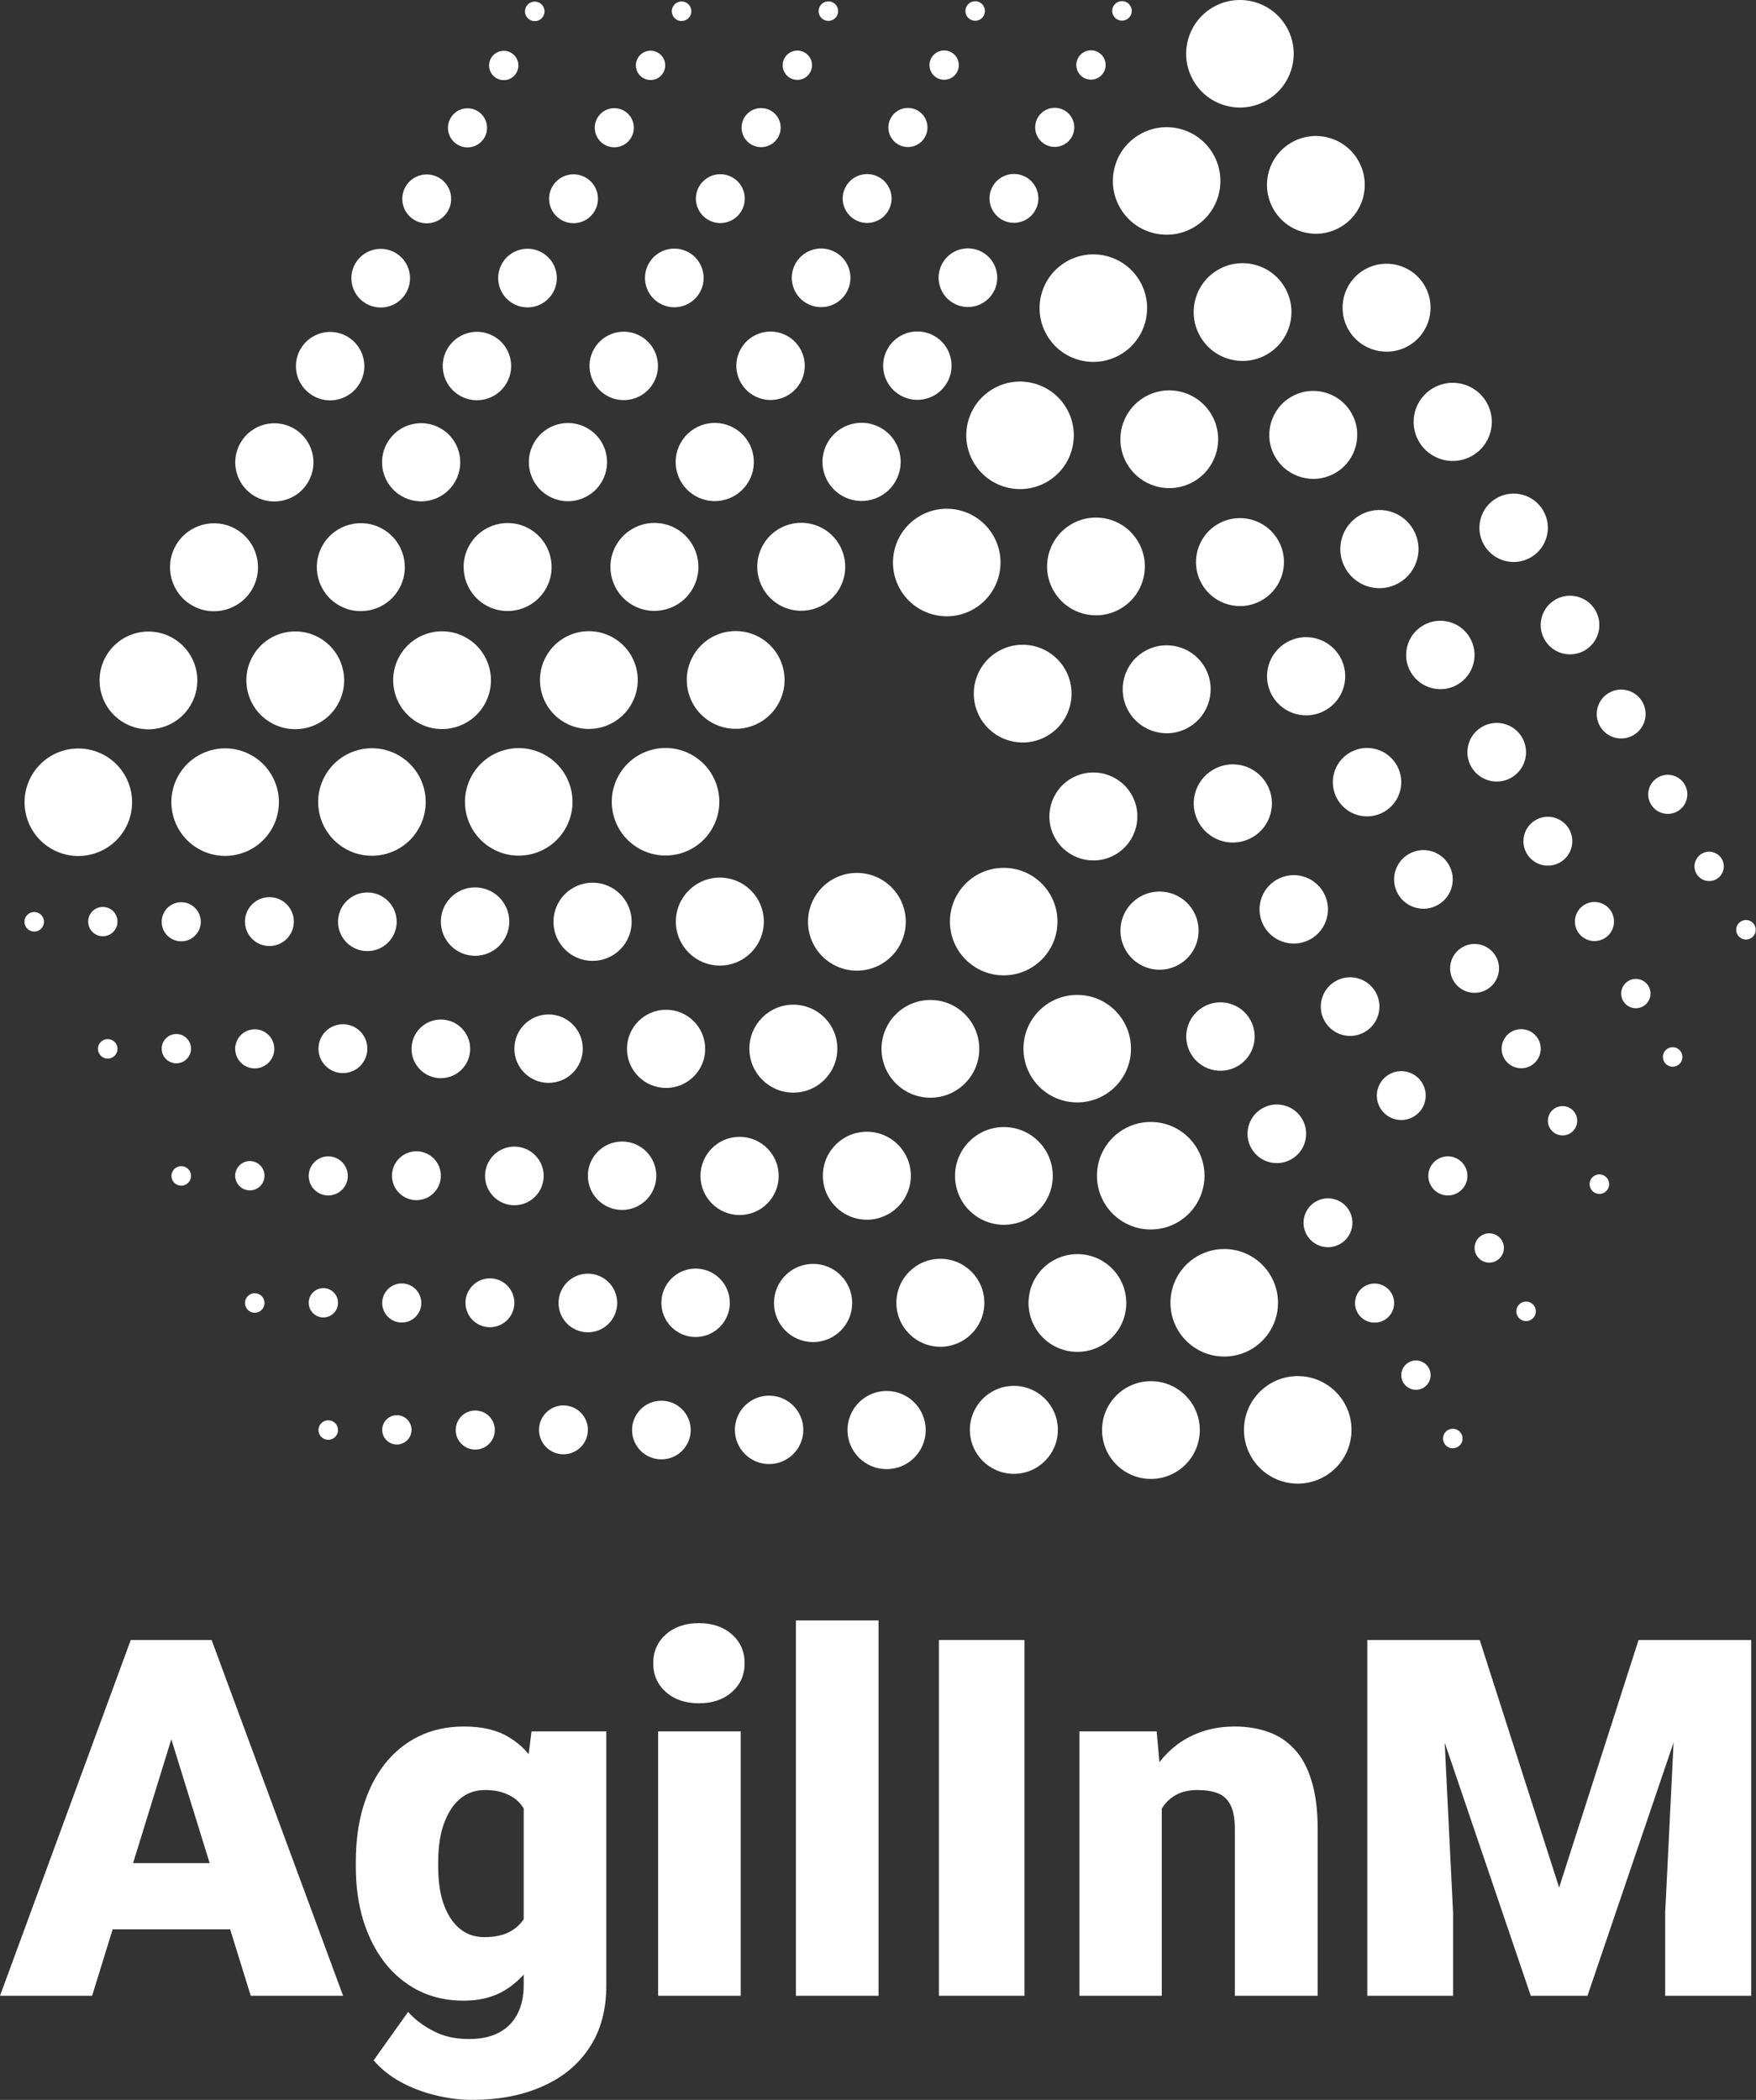 <svg width="4491" height="5371" viewBox="0 0 4491 5371" fill="none" xmlns="http://www.w3.org/2000/svg">
<rect x="0" y="0" width="4491" height="5371" fill="#333333" stroke="none"/>
<path d="M2316.5 2357.69C2316.5 2426.73 2260.54 2482.69 2191.5 2482.69C2122.46 2482.69 2066.5 2426.73 2066.5 2357.69C2066.5 2288.66 2122.46 2232.69 2191.5 2232.69C2260.54 2232.69 2316.5 2288.66 2316.5 2357.69Z" fill="white"/>
<path d="M1953.5 2357.19C1953.5 2419.33 1903.13 2469.69 1841 2469.69C1778.87 2469.69 1728.5 2419.33 1728.5 2357.19C1728.5 2295.06 1778.87 2244.69 1841 2244.69C1903.13 2244.69 1953.5 2295.06 1953.5 2357.19Z" fill="white"/>
<path d="M1615.5 2357.69C1615.5 2412.92 1570.73 2457.69 1515.5 2457.69C1460.27 2457.69 1415.5 2412.92 1415.5 2357.69C1415.5 2302.47 1460.27 2257.69 1515.5 2257.69C1570.73 2257.69 1615.5 2302.47 1615.5 2357.69Z" fill="white"/>
<path d="M1302.5 2357.19C1302.5 2405.52 1263.32 2444.69 1215 2444.69C1166.68 2444.69 1127.5 2405.52 1127.5 2357.19C1127.5 2308.87 1166.68 2269.69 1215 2269.69C1263.32 2269.69 1302.5 2308.87 1302.5 2357.19Z" fill="white"/>
<path d="M1014.5 2357.69C1014.5 2399.12 980.921 2432.69 939.5 2432.69C898.079 2432.69 864.5 2399.12 864.5 2357.69C864.5 2316.27 898.079 2282.69 939.5 2282.69C980.921 2282.69 1014.5 2316.27 1014.5 2357.69Z" fill="white"/>
<path d="M751.5 2357.19C751.5 2391.71 723.518 2419.69 689 2419.69C654.482 2419.69 626.5 2391.71 626.5 2357.19C626.5 2322.68 654.482 2294.69 689 2294.69C723.518 2294.69 751.5 2322.68 751.5 2357.19Z" fill="white"/>
<path d="M513.5 2357.69C513.5 2385.31 491.114 2407.69 463.5 2407.69C435.886 2407.69 413.5 2385.31 413.5 2357.69C413.5 2330.08 435.886 2307.69 463.5 2307.69C491.114 2307.69 513.5 2330.08 513.5 2357.69Z" fill="white"/>
<path d="M300.5 2357.19C300.5 2377.9 283.711 2394.69 263 2394.69C242.289 2394.69 225.5 2377.9 225.5 2357.19C225.5 2336.48 242.289 2319.69 263 2319.69C283.711 2319.69 300.5 2336.48 300.5 2357.19Z" fill="white"/>
<path d="M112.5 2357.69C112.5 2371.5 101.307 2382.69 87.5 2382.69C73.693 2382.69 62.5 2371.5 62.5 2357.69C62.5 2343.89 73.693 2332.69 87.5 2332.69C101.307 2332.69 112.5 2343.89 112.5 2357.69Z" fill="white"/>
<path d="M2704.5 2357.19C2704.5 2433.13 2642.94 2494.69 2567 2494.69C2491.06 2494.69 2429.5 2433.13 2429.5 2357.19C2429.5 2281.25 2491.06 2219.69 2567 2219.69C2642.94 2219.69 2704.5 2281.25 2704.5 2357.19Z" fill="white"/>
<path d="M2504.5 2682.69C2504.5 2751.73 2448.54 2807.69 2379.5 2807.69C2310.46 2807.69 2254.5 2751.73 2254.5 2682.69C2254.5 2613.66 2310.46 2557.69 2379.5 2557.69C2448.54 2557.69 2504.5 2613.66 2504.5 2682.69Z" fill="white"/>
<path d="M2141.5 2682.19C2141.5 2744.33 2091.13 2794.69 2029 2794.69C1966.87 2794.69 1916.5 2744.33 1916.5 2682.19C1916.5 2620.06 1966.87 2569.69 2029 2569.69C2091.13 2569.69 2141.5 2620.06 2141.5 2682.19Z" fill="white"/>
<path d="M1803.5 2682.69C1803.5 2737.92 1758.73 2782.69 1703.5 2782.69C1648.27 2782.69 1603.5 2737.92 1603.5 2682.69C1603.5 2627.47 1648.27 2582.69 1703.5 2582.69C1758.73 2582.69 1803.5 2627.47 1803.5 2682.69Z" fill="white"/>
<path d="M1490.5 2682.19C1490.5 2730.52 1451.32 2769.69 1403 2769.69C1354.68 2769.69 1315.5 2730.52 1315.5 2682.19C1315.5 2633.87 1354.68 2594.69 1403 2594.69C1451.32 2594.69 1490.5 2633.87 1490.5 2682.19Z" fill="white"/>
<path d="M1202.5 2682.69C1202.5 2724.12 1168.92 2757.69 1127.5 2757.69C1086.08 2757.69 1052.5 2724.12 1052.5 2682.69C1052.5 2641.27 1086.08 2607.69 1127.5 2607.69C1168.92 2607.69 1202.5 2641.27 1202.5 2682.69Z" fill="white"/>
<path d="M939.5 2682.19C939.5 2716.71 911.518 2744.69 877 2744.69C842.482 2744.69 814.5 2716.71 814.5 2682.19C814.5 2647.68 842.482 2619.69 877 2619.69C911.518 2619.69 939.5 2647.68 939.5 2682.19Z" fill="white"/>
<path d="M701.5 2682.69C701.5 2710.31 679.114 2732.69 651.5 2732.69C623.886 2732.69 601.5 2710.31 601.5 2682.69C601.5 2655.08 623.886 2632.69 651.5 2632.69C679.114 2632.69 701.5 2655.08 701.5 2682.69Z" fill="white"/>
<path d="M488.5 2682.19C488.5 2702.9 471.711 2719.69 451 2719.69C430.289 2719.69 413.5 2702.9 413.5 2682.19C413.5 2661.48 430.289 2644.69 451 2644.69C471.711 2644.69 488.5 2661.48 488.5 2682.19Z" fill="white"/>
<path d="M300.5 2682.69C300.5 2696.5 289.307 2707.69 275.5 2707.69C261.693 2707.69 250.5 2696.5 250.5 2682.69C250.5 2668.89 261.693 2657.69 275.5 2657.69C289.307 2657.69 300.5 2668.89 300.5 2682.69Z" fill="white"/>
<path d="M2892.5 2682.19C2892.5 2758.13 2830.94 2819.69 2755 2819.69C2679.06 2819.69 2617.5 2758.13 2617.5 2682.19C2617.5 2606.25 2679.06 2544.69 2755 2544.69C2830.94 2544.69 2892.5 2606.25 2892.5 2682.19Z" fill="white"/>
<path d="M2692.5 3007.69C2692.5 3076.73 2636.54 3132.69 2567.5 3132.69C2498.46 3132.69 2442.5 3076.73 2442.5 3007.69C2442.5 2938.66 2498.46 2882.69 2567.5 2882.69C2636.54 2882.69 2692.5 2938.66 2692.5 3007.69Z" fill="white"/>
<path d="M2329.5 3007.19C2329.5 3069.33 2279.13 3119.69 2217 3119.69C2154.87 3119.69 2104.5 3069.33 2104.5 3007.19C2104.5 2945.06 2154.87 2894.69 2217 2894.69C2279.13 2894.69 2329.5 2945.06 2329.5 3007.19Z" fill="white"/>
<path d="M1991.5 3007.69C1991.5 3062.92 1946.73 3107.69 1891.5 3107.69C1836.27 3107.69 1791.5 3062.92 1791.5 3007.69C1791.5 2952.47 1836.27 2907.69 1891.5 2907.69C1946.73 2907.69 1991.5 2952.47 1991.5 3007.69Z" fill="white"/>
<path d="M1678.5 3007.19C1678.5 3055.52 1639.32 3094.69 1591 3094.69C1542.68 3094.69 1503.5 3055.52 1503.5 3007.19C1503.5 2958.87 1542.68 2919.69 1591 2919.69C1639.32 2919.69 1678.5 2958.87 1678.5 3007.19Z" fill="white"/>
<path d="M1390.5 3007.69C1390.5 3049.12 1356.92 3082.69 1315.5 3082.69C1274.08 3082.69 1240.5 3049.12 1240.5 3007.69C1240.5 2966.27 1274.08 2932.69 1315.5 2932.69C1356.92 2932.69 1390.5 2966.27 1390.5 3007.69Z" fill="white"/>
<path d="M1127.5 3007.19C1127.5 3041.71 1099.52 3069.69 1065 3069.69C1030.48 3069.69 1002.5 3041.71 1002.5 3007.19C1002.5 2972.68 1030.48 2944.69 1065 2944.69C1099.52 2944.69 1127.5 2972.68 1127.5 3007.19Z" fill="white"/>
<path d="M889.5 3007.69C889.5 3035.31 867.114 3057.69 839.5 3057.69C811.886 3057.69 789.5 3035.31 789.5 3007.69C789.5 2980.08 811.886 2957.69 839.5 2957.69C867.114 2957.69 889.5 2980.08 889.5 3007.69Z" fill="white"/>
<path d="M676.5 3007.19C676.5 3027.9 659.711 3044.69 639 3044.69C618.289 3044.69 601.5 3027.9 601.5 3007.19C601.5 2986.48 618.289 2969.69 639 2969.69C659.711 2969.69 676.5 2986.48 676.5 3007.19Z" fill="white"/>
<path d="M488.5 3007.69C488.5 3021.5 477.307 3032.69 463.5 3032.69C449.693 3032.69 438.5 3021.5 438.5 3007.69C438.5 2993.89 449.693 2982.69 463.5 2982.69C477.307 2982.69 488.5 2993.89 488.5 3007.69Z" fill="white"/>
<path d="M3080.5 3007.19C3080.5 3083.13 3018.94 3144.69 2943 3144.69C2867.06 3144.69 2805.5 3083.13 2805.5 3007.19C2805.5 2931.25 2867.06 2869.69 2943 2869.69C3018.94 2869.69 3080.5 2931.25 3080.5 3007.19Z" fill="white"/>
<path d="M2880.5 3332.69C2880.5 3401.73 2824.54 3457.69 2755.5 3457.69C2686.46 3457.69 2630.5 3401.73 2630.5 3332.69C2630.5 3263.66 2686.46 3207.69 2755.5 3207.69C2824.54 3207.69 2880.5 3263.66 2880.5 3332.69Z" fill="white"/>
<path d="M2517.5 3332.19C2517.5 3394.33 2467.13 3444.69 2405 3444.69C2342.87 3444.69 2292.5 3394.33 2292.5 3332.19C2292.5 3270.06 2342.87 3219.69 2405 3219.69C2467.13 3219.69 2517.5 3270.06 2517.5 3332.19Z" fill="white"/>
<path d="M2179.5 3332.69C2179.5 3387.92 2134.73 3432.69 2079.5 3432.69C2024.27 3432.69 1979.5 3387.92 1979.5 3332.69C1979.5 3277.47 2024.27 3232.69 2079.5 3232.69C2134.73 3232.69 2179.5 3277.47 2179.5 3332.69Z" fill="white"/>
<path d="M1866.5 3332.19C1866.5 3380.52 1827.32 3419.69 1779 3419.69C1730.68 3419.69 1691.5 3380.52 1691.5 3332.19C1691.5 3283.87 1730.68 3244.69 1779 3244.69C1827.32 3244.69 1866.5 3283.87 1866.5 3332.19Z" fill="white"/>
<path d="M1578.5 3332.69C1578.5 3374.12 1544.92 3407.69 1503.5 3407.69C1462.08 3407.69 1428.5 3374.12 1428.5 3332.69C1428.5 3291.27 1462.08 3257.69 1503.5 3257.69C1544.92 3257.69 1578.5 3291.27 1578.5 3332.69Z" fill="white"/>
<path d="M1315.5 3332.19C1315.5 3366.71 1287.52 3394.69 1253 3394.69C1218.48 3394.69 1190.5 3366.71 1190.5 3332.19C1190.5 3297.68 1218.48 3269.69 1253 3269.69C1287.52 3269.69 1315.5 3297.68 1315.5 3332.19Z" fill="white"/>
<path d="M1077.5 3332.69C1077.5 3360.31 1055.11 3382.69 1027.5 3382.69C999.886 3382.69 977.5 3360.31 977.5 3332.69C977.5 3305.08 999.886 3282.69 1027.5 3282.69C1055.11 3282.69 1077.5 3305.08 1077.5 3332.69Z" fill="white"/>
<path d="M864.5 3332.19C864.5 3352.9 847.711 3369.69 827 3369.69C806.289 3369.69 789.5 3352.9 789.5 3332.19C789.5 3311.48 806.289 3294.69 827 3294.69C847.711 3294.69 864.5 3311.48 864.5 3332.19Z" fill="white"/>
<path d="M676.5 3332.69C676.5 3346.5 665.307 3357.69 651.5 3357.69C637.693 3357.69 626.5 3346.5 626.5 3332.69C626.5 3318.89 637.693 3307.69 651.5 3307.69C665.307 3307.69 676.5 3318.89 676.5 3332.69Z" fill="white"/>
<path d="M3268.5 3332.19C3268.5 3408.13 3206.94 3469.69 3131 3469.69C3055.06 3469.69 2993.5 3408.13 2993.5 3332.19C2993.5 3256.25 3055.06 3194.69 3131 3194.69C3206.94 3194.69 3268.5 3256.25 3268.5 3332.19Z" fill="white"/>
<path d="M3068.5 3657.69C3068.5 3726.73 3012.54 3782.69 2943.5 3782.69C2874.46 3782.69 2818.5 3726.73 2818.5 3657.69C2818.5 3588.66 2874.46 3532.69 2943.5 3532.69C3012.54 3532.69 3068.5 3588.66 3068.5 3657.69Z" fill="white"/>
<path d="M2705.5 3657.19C2705.5 3719.33 2655.13 3769.69 2593 3769.69C2530.87 3769.69 2480.5 3719.33 2480.5 3657.19C2480.5 3595.06 2530.87 3544.69 2593 3544.69C2655.13 3544.69 2705.5 3595.06 2705.5 3657.19Z" fill="white"/>
<path d="M2367.5 3657.69C2367.5 3712.92 2322.73 3757.69 2267.5 3757.69C2212.27 3757.69 2167.5 3712.92 2167.5 3657.69C2167.5 3602.47 2212.27 3557.69 2267.5 3557.69C2322.73 3557.69 2367.5 3602.47 2367.5 3657.69Z" fill="white"/>
<path d="M2054.5 3657.19C2054.5 3705.52 2015.32 3744.69 1967 3744.69C1918.68 3744.69 1879.5 3705.52 1879.5 3657.19C1879.5 3608.87 1918.68 3569.69 1967 3569.69C2015.32 3569.69 2054.5 3608.87 2054.5 3657.19Z" fill="white"/>
<path d="M1766.5 3657.69C1766.5 3699.12 1732.92 3732.69 1691.5 3732.69C1650.08 3732.69 1616.5 3699.12 1616.5 3657.69C1616.5 3616.27 1650.08 3582.69 1691.5 3582.69C1732.92 3582.69 1766.5 3616.27 1766.5 3657.69Z" fill="white"/>
<path d="M1503.5 3657.19C1503.5 3691.71 1475.52 3719.69 1441 3719.69C1406.48 3719.69 1378.5 3691.71 1378.5 3657.19C1378.5 3622.68 1406.48 3594.69 1441 3594.69C1475.52 3594.69 1503.5 3622.68 1503.5 3657.19Z" fill="white"/>
<path d="M1265.5 3657.69C1265.5 3685.31 1243.11 3707.69 1215.5 3707.69C1187.89 3707.69 1165.5 3685.31 1165.5 3657.69C1165.5 3630.08 1187.89 3607.69 1215.5 3607.69C1243.11 3607.69 1265.5 3630.08 1265.5 3657.69Z" fill="white"/>
<path d="M1052.5 3657.19C1052.5 3677.9 1035.71 3694.69 1015 3694.69C994.289 3694.69 977.5 3677.9 977.5 3657.19C977.5 3636.48 994.289 3619.69 1015 3619.69C1035.71 3619.69 1052.5 3636.48 1052.5 3657.19Z" fill="white"/>
<path d="M864.5 3657.69C864.5 3671.5 853.307 3682.69 839.5 3682.69C825.693 3682.69 814.5 3671.5 814.5 3657.69C814.5 3643.89 825.693 3632.69 839.5 3632.69C853.307 3632.69 864.5 3643.89 864.5 3657.69Z" fill="white"/>
<path d="M3456.5 3657.19C3456.5 3733.13 3394.94 3794.69 3319 3794.69C3243.06 3794.69 3181.5 3733.13 3181.5 3657.19C3181.5 3581.25 3243.06 3519.69 3319 3519.69C3394.94 3519.69 3456.5 3581.25 3456.5 3657.19Z" fill="white"/>
<path d="M1818.98 1847.36C1759.19 1812.85 1738.71 1736.4 1773.23 1676.61C1807.74 1616.82 1884.19 1596.34 1943.98 1630.86C2003.77 1665.38 2024.25 1741.82 1989.73 1801.61C1955.21 1861.4 1878.77 1881.88 1818.98 1847.36Z" fill="white"/>
<path d="M1992.91 1547.1C1939.1 1516.04 1920.67 1447.23 1951.73 1393.43C1982.8 1339.62 2051.6 1321.18 2105.41 1352.25C2159.22 1383.31 2177.66 1452.12 2146.59 1505.93C2115.52 1559.73 2046.72 1578.17 1992.91 1547.1Z" fill="white"/>
<path d="M2153.48 1267.99C2105.65 1240.38 2089.26 1179.22 2116.88 1131.39C2144.49 1083.56 2205.65 1067.17 2253.48 1094.79C2301.31 1122.4 2317.7 1183.56 2290.08 1231.39C2262.47 1279.22 2201.31 1295.61 2153.48 1267.99Z" fill="white"/>
<path d="M2302.41 1011.03C2260.56 986.871 2246.22 933.357 2270.38 891.507C2294.55 849.656 2348.06 835.317 2389.91 859.479C2431.76 883.642 2446.1 937.156 2421.94 979.007C2397.78 1020.86 2344.26 1035.2 2302.41 1011.03Z" fill="white"/>
<path d="M2437.98 775.225C2402.11 754.514 2389.82 708.645 2410.53 672.773C2431.24 636.901 2477.11 624.61 2512.98 645.321C2548.85 666.032 2561.14 711.901 2540.43 747.773C2519.72 783.645 2473.85 795.936 2437.98 775.225Z" fill="white"/>
<path d="M2561.91 561.567C2532.02 544.308 2521.78 506.083 2539.04 476.19C2556.29 446.297 2594.52 436.054 2624.41 453.313C2654.3 470.572 2664.55 508.797 2647.29 538.69C2630.03 568.583 2591.8 578.826 2561.91 561.567Z" fill="white"/>
<path d="M2672.48 369.059C2648.56 355.251 2640.37 324.672 2654.18 300.757C2667.98 276.843 2698.56 268.649 2722.48 282.456C2746.39 296.263 2754.59 326.843 2740.78 350.757C2726.97 374.672 2696.39 382.866 2672.48 369.059Z" fill="white"/>
<path d="M2771.41 198.702C2753.48 188.347 2747.33 165.412 2757.69 147.476C2768.04 129.54 2790.98 123.395 2808.91 133.75C2826.85 144.105 2832.99 167.04 2822.64 184.976C2812.28 202.912 2789.35 209.057 2771.41 198.702Z" fill="white"/>
<path d="M2856.98 49.496C2845.02 42.592 2840.92 27.302 2847.83 15.345C2854.73 3.388 2870.02 -0.709 2881.98 6.194C2893.94 13.098 2898.03 28.388 2891.13 40.345C2884.23 52.302 2868.94 56.399 2856.98 49.496Z" fill="white"/>
<path d="M1633.41 2169.78C1567.65 2131.81 1545.11 2047.71 1583.08 1981.95C1621.05 1916.18 1705.15 1893.65 1770.91 1931.62C1836.68 1969.59 1859.21 2053.68 1821.24 2119.45C1783.27 2185.21 1699.18 2207.75 1633.41 2169.78Z" fill="white"/>
<path d="M1443.52 1847.68C1383.73 1813.16 1363.25 1736.71 1397.77 1676.92C1432.29 1617.14 1508.73 1596.65 1568.52 1631.17C1628.31 1665.69 1648.79 1742.14 1614.27 1801.92C1579.76 1861.71 1503.31 1882.19 1443.52 1847.68Z" fill="white"/>
<path d="M1617.45 1547.42C1563.65 1516.35 1545.21 1447.55 1576.28 1393.74C1607.34 1339.93 1676.15 1321.49 1729.95 1352.56C1783.76 1383.63 1802.2 1452.43 1771.13 1506.24C1740.07 1560.05 1671.26 1578.48 1617.45 1547.42Z" fill="white"/>
<path d="M1778.02 1268.31C1730.19 1240.69 1713.8 1179.53 1741.42 1131.7C1769.03 1083.87 1830.19 1067.49 1878.02 1095.1C1925.85 1122.72 1942.24 1183.87 1914.62 1231.7C1887.01 1279.53 1825.85 1295.92 1778.02 1268.31Z" fill="white"/>
<path d="M1926.95 1011.35C1885.1 987.184 1870.76 933.67 1894.93 891.819C1919.09 849.969 1972.6 835.63 2014.45 859.792C2056.3 883.955 2070.64 937.469 2046.48 979.319C2022.32 1021.17 1968.8 1035.51 1926.95 1011.35Z" fill="white"/>
<path d="M2062.52 775.538C2026.65 754.827 2014.36 708.958 2035.07 673.086C2055.78 637.214 2101.65 624.923 2137.52 645.634C2173.39 666.344 2185.68 712.214 2164.97 748.086C2144.26 783.958 2098.39 796.248 2062.52 775.538Z" fill="white"/>
<path d="M2186.45 561.879C2156.56 544.62 2146.32 506.396 2163.58 476.503C2180.84 446.609 2219.06 436.367 2248.95 453.626C2278.85 470.885 2289.09 509.109 2271.83 539.003C2254.57 568.896 2216.35 579.138 2186.45 561.879Z" fill="white"/>
<path d="M2297.02 369.371C2273.11 355.564 2264.91 324.985 2278.72 301.07C2292.53 277.155 2323.11 268.962 2347.02 282.769C2370.94 296.576 2379.13 327.155 2365.32 351.07C2351.51 374.985 2320.94 383.178 2297.02 369.371Z" fill="white"/>
<path d="M2395.95 199.015C2378.02 188.659 2371.87 165.725 2382.23 147.789C2392.58 129.853 2415.52 123.707 2433.45 134.063C2451.39 144.418 2457.53 167.353 2447.18 185.289C2436.82 203.225 2413.89 209.37 2395.95 199.015Z" fill="white"/>
<path d="M2481.52 49.808C2469.56 42.905 2465.47 27.615 2472.37 15.658C2479.27 3.7 2494.56 -0.397 2506.52 6.507C2518.48 13.411 2522.57 28.7 2515.67 40.658C2508.77 52.615 2493.48 56.712 2481.52 49.808Z" fill="white"/>
<path d="M1257.95 2170.09C1192.19 2132.12 1169.66 2048.03 1207.62 1982.26C1245.59 1916.49 1329.69 1893.96 1395.45 1931.93C1461.22 1969.9 1483.75 2053.99 1445.78 2119.76C1407.81 2185.53 1323.72 2208.06 1257.95 2170.09Z" fill="white"/>
<path d="M1068.06 1847.99C1008.28 1813.47 987.791 1737.02 1022.31 1677.24C1056.83 1617.45 1133.28 1596.97 1193.06 1631.48C1252.85 1666 1273.33 1742.45 1238.82 1802.24C1204.3 1862.02 1127.85 1882.51 1068.06 1847.99Z" fill="white"/>
<path d="M1242 1547.73C1188.19 1516.66 1169.75 1447.86 1200.82 1394.05C1231.88 1340.24 1300.69 1321.81 1354.5 1352.87C1408.3 1383.94 1426.74 1452.74 1395.67 1506.55C1364.61 1560.36 1295.8 1578.8 1242 1547.73Z" fill="white"/>
<path d="M1402.56 1268.62C1354.73 1241.01 1338.35 1179.85 1365.96 1132.02C1393.57 1084.19 1454.73 1067.8 1502.56 1095.41C1550.39 1123.03 1566.78 1184.19 1539.16 1232.02C1511.55 1279.85 1450.39 1296.23 1402.56 1268.62Z" fill="white"/>
<path d="M1551.5 1011.66C1509.64 987.497 1495.31 933.983 1519.47 892.133C1543.63 850.282 1597.14 835.943 1639 860.105C1680.85 884.268 1695.18 937.782 1671.02 979.633C1646.86 1021.48 1593.35 1035.82 1551.5 1011.66Z" fill="white"/>
<path d="M1687.06 775.851C1651.19 755.14 1638.9 709.271 1659.61 673.399C1680.32 637.527 1726.19 625.236 1762.06 645.947C1797.93 666.658 1810.22 712.527 1789.51 748.399C1768.8 784.271 1722.93 796.562 1687.06 775.851Z" fill="white"/>
<path d="M1811 562.193C1781.1 544.934 1770.86 506.709 1788.12 476.816C1805.38 446.923 1843.6 436.68 1873.5 453.939C1903.39 471.198 1913.63 509.423 1896.37 539.316C1879.11 569.209 1840.89 579.451 1811 562.193Z" fill="white"/>
<path d="M1921.56 369.685C1897.65 355.877 1889.45 325.298 1903.26 301.383C1917.07 277.469 1947.65 269.275 1971.56 283.082C1995.48 296.889 2003.67 327.469 1989.86 351.383C1976.06 375.298 1945.48 383.492 1921.56 369.685Z" fill="white"/>
<path d="M2020.5 199.328C2002.56 188.973 1996.41 166.038 2006.77 148.102C2017.12 130.166 2040.06 124.021 2058 134.376C2075.93 144.731 2082.08 167.666 2071.72 185.602C2061.37 203.538 2038.43 209.683 2020.5 199.328Z" fill="white"/>
<path d="M2106.06 50.121C2094.1 43.218 2090.01 27.928 2096.91 15.971C2103.82 4.014 2119.1 -0.083 2131.06 6.82C2143.02 13.724 2147.12 29.014 2140.21 40.971C2133.31 52.928 2118.02 57.025 2106.06 50.121Z" fill="white"/>
<path d="M882.495 2170.4C816.73 2132.43 794.197 2048.34 832.167 1982.57C870.136 1916.81 954.23 1894.28 1020 1932.24C1085.76 1970.21 1108.29 2054.31 1070.32 2120.07C1032.35 2185.84 948.26 2208.37 882.495 2170.4Z" fill="white"/>
<path d="M692.604 1848.3C632.817 1813.78 612.333 1737.34 646.851 1677.55C681.368 1617.76 757.817 1597.28 817.604 1631.8C877.39 1666.31 897.875 1742.76 863.357 1802.55C828.839 1862.34 752.39 1882.82 692.604 1848.3Z" fill="white"/>
<path d="M866.537 1548.04C812.729 1516.98 794.293 1448.17 825.359 1394.36C856.425 1340.56 925.229 1322.12 979.037 1353.19C1032.84 1384.25 1051.28 1453.06 1020.21 1506.86C989.149 1560.67 920.345 1579.11 866.537 1548.04Z" fill="white"/>
<path d="M1027.1 1268.93C979.275 1241.32 962.887 1180.16 990.501 1132.33C1018.12 1084.5 1079.27 1068.11 1127.1 1095.73C1174.93 1123.34 1191.32 1184.5 1163.71 1232.33C1136.09 1280.16 1074.93 1296.55 1027.1 1268.93Z" fill="white"/>
<path d="M1176.04 1011.97C1134.19 987.81 1119.85 934.295 1144.01 892.445C1168.17 850.594 1221.69 836.255 1263.54 860.418C1305.39 884.58 1319.73 938.094 1295.56 979.945C1271.4 1021.8 1217.89 1036.13 1176.04 1011.97Z" fill="white"/>
<path d="M1311.6 776.163C1275.73 755.452 1263.44 709.583 1284.15 673.711C1304.86 637.839 1350.73 625.549 1386.6 646.259C1422.48 666.97 1434.77 712.839 1414.06 748.711C1393.35 784.583 1347.48 796.874 1311.6 776.163Z" fill="white"/>
<path d="M1435.54 562.505C1405.64 545.246 1395.4 507.022 1412.66 477.128C1429.92 447.235 1468.14 436.993 1498.04 454.252C1527.93 471.511 1538.17 509.735 1520.91 539.628C1503.65 569.522 1465.43 579.764 1435.54 562.505Z" fill="white"/>
<path d="M1546.1 369.997C1522.19 356.19 1514 325.61 1527.8 301.696C1541.61 277.781 1572.19 269.587 1596.1 283.394C1620.02 297.201 1628.21 327.781 1614.41 351.696C1600.6 375.61 1570.02 383.804 1546.1 369.997Z" fill="white"/>
<path d="M1645.04 199.64C1627.1 189.285 1620.96 166.35 1631.31 148.414C1641.67 130.478 1664.6 124.333 1682.54 134.688C1700.47 145.044 1706.62 167.978 1696.26 185.914C1685.91 203.85 1662.97 209.996 1645.04 199.64Z" fill="white"/>
<path d="M1730.6 50.434C1718.65 43.53 1714.55 28.241 1721.45 16.283C1728.36 4.326 1743.65 0.229 1755.6 7.133C1767.56 14.036 1771.66 29.326 1764.75 41.283C1757.85 53.24 1742.56 57.337 1730.6 50.434Z" fill="white"/>
<path d="M507.037 2170.71C441.272 2132.74 418.739 2048.65 456.708 1982.89C494.678 1917.12 578.772 1894.59 644.537 1932.56C710.302 1970.53 732.835 2054.62 694.865 2120.39C656.896 2186.15 572.802 2208.68 507.037 2170.71Z" fill="white"/>
<path d="M317.146 1848.62C257.359 1814.1 236.875 1737.65 271.392 1677.86C305.91 1618.08 382.359 1597.59 442.146 1632.11C501.932 1666.63 522.417 1743.08 487.899 1802.86C453.381 1862.65 376.932 1883.13 317.146 1848.62Z" fill="white"/>
<path d="M491.079 1548.35C437.271 1517.29 418.835 1448.48 449.901 1394.68C480.967 1340.87 549.771 1322.43 603.579 1353.5C657.387 1384.56 675.823 1453.37 644.756 1507.18C613.69 1560.98 544.886 1579.42 491.079 1548.35Z" fill="white"/>
<path d="M651.646 1269.24C603.816 1241.63 587.429 1180.47 615.043 1132.64C642.657 1084.81 703.816 1068.42 751.646 1096.04C799.475 1123.65 815.862 1184.81 788.248 1232.64C760.634 1280.47 699.475 1296.86 651.646 1269.24Z" fill="white"/>
<path d="M800.579 1012.28C758.728 988.122 744.389 934.608 768.551 892.758C792.714 850.907 846.228 836.568 888.079 860.73C929.929 884.893 944.268 938.407 920.106 980.258C895.943 1022.11 842.429 1036.45 800.579 1012.28Z" fill="white"/>
<path d="M936.146 776.476C900.274 755.765 887.983 709.896 908.694 674.024C929.404 638.152 975.274 625.861 1011.15 646.572C1047.02 667.283 1059.31 713.152 1038.6 749.024C1017.89 784.896 972.018 797.187 936.146 776.476Z" fill="white"/>
<path d="M1060.08 562.818C1030.19 545.559 1019.94 507.334 1037.2 477.441C1054.46 447.548 1092.69 437.305 1122.58 454.564C1152.47 471.823 1162.71 510.048 1145.46 539.941C1128.2 569.834 1089.97 580.076 1060.08 562.818Z" fill="white"/>
<path d="M1170.65 370.31C1146.73 356.502 1138.54 325.923 1152.34 302.008C1166.15 278.094 1196.73 269.9 1220.65 283.707C1244.56 297.514 1252.75 328.094 1238.95 352.008C1225.14 375.923 1194.56 384.117 1170.65 370.31Z" fill="white"/>
<path d="M1269.58 199.953C1251.64 189.598 1245.5 166.663 1255.85 148.727C1266.21 130.791 1289.14 124.646 1307.08 135.001C1325.01 145.356 1331.16 168.291 1320.8 186.227C1310.45 204.163 1287.51 210.308 1269.58 199.953Z" fill="white"/>
<path d="M1355.15 50.747C1343.19 43.843 1339.09 28.553 1345.99 16.596C1352.9 4.639 1368.19 0.542 1380.15 7.445C1392.1 14.349 1396.2 29.639 1389.3 41.596C1382.39 53.553 1367.1 57.65 1355.15 50.747Z" fill="white"/>
<path d="M131.579 2171.03C65.813 2133.06 43.281 2048.96 81.25 1983.2C119.22 1917.43 203.313 1894.9 269.079 1932.87C334.844 1970.84 357.377 2054.93 319.407 2120.7C281.437 2186.46 197.344 2209 131.579 2171.03Z" fill="white"/>
<path d="M2553.01 1665.86C2612.8 1631.34 2689.25 1651.82 2723.76 1711.61C2758.28 1771.4 2737.8 1847.84 2678.01 1882.36C2618.23 1916.88 2541.78 1896.4 2507.26 1836.61C2472.74 1776.82 2493.23 1700.37 2553.01 1665.86Z" fill="white"/>
<path d="M2740.08 1990.87C2793.89 1959.8 2862.69 1978.24 2893.76 2032.04C2924.82 2085.85 2906.39 2154.66 2852.58 2185.72C2798.77 2216.79 2729.97 2198.35 2698.9 2144.54C2667.83 2090.74 2686.27 2021.93 2740.08 1990.87Z" fill="white"/>
<path d="M2915.51 2293.72C2963.34 2266.11 3024.5 2282.5 3052.11 2330.33C3079.73 2378.16 3063.34 2439.32 3015.51 2466.93C2967.68 2494.54 2906.52 2478.16 2878.91 2430.33C2851.29 2382.5 2867.68 2321.34 2915.51 2293.72Z" fill="white"/>
<path d="M3077.58 2575.43C3119.43 2551.27 3172.94 2565.61 3197.11 2607.46C3221.27 2649.31 3206.93 2702.82 3165.08 2726.99C3123.23 2751.15 3069.71 2736.81 3045.55 2694.96C3021.39 2653.11 3035.73 2599.59 3077.58 2575.43Z" fill="white"/>
<path d="M3228.01 2834.99C3263.88 2814.28 3309.75 2826.57 3330.46 2862.44C3351.17 2898.31 3338.88 2944.18 3303.01 2964.89C3267.14 2985.6 3221.27 2973.31 3200.56 2937.44C3179.85 2901.57 3192.14 2855.7 3228.01 2834.99Z" fill="white"/>
<path d="M3365.08 3073.4C3394.97 3056.14 3433.2 3066.38 3450.46 3096.27C3467.71 3126.17 3457.47 3164.39 3427.58 3181.65C3397.69 3198.91 3359.46 3188.67 3342.2 3158.77C3324.94 3128.88 3335.19 3090.66 3365.08 3073.4Z" fill="white"/>
<path d="M3490.51 3289.65C3514.43 3275.85 3545.01 3284.04 3558.81 3307.96C3572.62 3331.87 3564.43 3362.45 3540.51 3376.26C3516.6 3390.06 3486.02 3381.87 3472.21 3357.96C3458.4 3334.04 3466.6 3303.46 3490.51 3289.65Z" fill="white"/>
<path d="M3602.58 3484.76C3620.51 3474.4 3643.45 3480.55 3653.8 3498.49C3664.16 3516.42 3658.01 3539.36 3640.08 3549.71C3622.14 3560.07 3599.21 3553.92 3588.85 3535.99C3578.5 3518.05 3584.64 3495.11 3602.58 3484.76Z" fill="white"/>
<path d="M3703.01 3657.71C3714.97 3650.81 3730.26 3654.91 3737.16 3666.86C3744.07 3678.82 3739.97 3694.11 3728.01 3701.02C3716.05 3707.92 3700.76 3703.82 3693.86 3691.86C3686.96 3679.91 3691.05 3664.62 3703.01 3657.71Z" fill="white"/>
<path d="M2352.58 1319.7C2418.34 1281.73 2502.44 1304.26 2540.41 1370.02C2578.38 1435.79 2555.84 1519.88 2490.08 1557.85C2424.31 1595.82 2340.22 1573.29 2302.25 1507.52C2264.28 1441.76 2286.81 1357.67 2352.58 1319.7Z" fill="white"/>
<path d="M2740.47 1340.54C2800.26 1306.02 2876.71 1326.51 2911.22 1386.3C2945.74 1446.08 2925.26 1522.53 2865.47 1557.05C2805.68 1591.57 2729.23 1571.08 2694.72 1511.3C2660.2 1451.51 2680.68 1375.06 2740.47 1340.54Z" fill="white"/>
<path d="M2927.54 1665.55C2981.34 1634.49 3050.15 1652.92 3081.21 1706.73C3112.28 1760.54 3093.84 1829.34 3040.04 1860.41C2986.23 1891.47 2917.42 1873.04 2886.36 1819.23C2855.29 1765.42 2873.73 1696.62 2927.54 1665.55Z" fill="white"/>
<path d="M3102.97 1968.41C3150.8 1940.8 3211.96 1957.18 3239.57 2005.01C3267.19 2052.84 3250.8 2114 3202.97 2141.62C3155.14 2169.23 3093.98 2152.84 3066.37 2105.01C3038.75 2057.18 3055.14 1996.03 3102.97 1968.41Z" fill="white"/>
<path d="M3265.04 2250.12C3306.89 2225.96 3360.4 2240.3 3384.56 2282.15C3408.73 2324 3394.39 2377.51 3352.54 2401.67C3310.69 2425.84 3257.17 2411.5 3233.01 2369.65C3208.85 2327.8 3223.19 2274.28 3265.04 2250.12Z" fill="white"/>
<path d="M3415.47 2509.68C3451.34 2488.97 3497.21 2501.26 3517.92 2537.13C3538.63 2573 3526.34 2618.87 3490.47 2639.58C3454.6 2660.29 3408.73 2648 3388.02 2612.13C3367.31 2576.26 3379.6 2530.39 3415.47 2509.68Z" fill="white"/>
<path d="M3552.54 2748.08C3582.43 2730.82 3620.65 2741.07 3637.91 2770.96C3655.17 2800.85 3644.93 2839.08 3615.04 2856.34C3585.14 2873.6 3546.92 2863.35 3529.66 2833.46C3512.4 2803.57 3522.64 2765.34 3552.54 2748.08Z" fill="white"/>
<path d="M3677.97 2964.34C3701.88 2950.53 3732.46 2958.73 3746.27 2982.64C3760.08 3006.56 3751.88 3037.14 3727.97 3050.94C3704.05 3064.75 3673.48 3056.56 3659.67 3032.64C3645.86 3008.73 3654.05 2978.15 3677.97 2964.34Z" fill="white"/>
<path d="M3790.04 3159.45C3807.97 3149.09 3830.91 3155.24 3841.26 3173.17C3851.62 3191.11 3845.47 3214.04 3827.54 3224.4C3809.6 3234.75 3786.67 3228.61 3776.31 3210.67C3765.96 3192.74 3772.1 3169.8 3790.04 3159.45Z" fill="white"/>
<path d="M3890.47 3332.4C3902.43 3325.5 3917.72 3329.59 3924.62 3341.55C3931.52 3353.51 3927.43 3368.8 3915.47 3375.7C3903.51 3382.61 3888.22 3378.51 3881.32 3366.55C3874.42 3354.59 3878.51 3339.3 3890.47 3332.4Z" fill="white"/>
<path d="M2540.04 994.382C2605.8 956.413 2689.9 978.945 2727.86 1044.71C2765.83 1110.48 2743.3 1194.57 2677.54 1232.54C2611.77 1270.51 2527.68 1247.98 2489.71 1182.21C2451.74 1116.45 2474.27 1032.35 2540.04 994.382Z" fill="white"/>
<path d="M2927.93 1015.23C2987.71 980.712 3064.16 1001.2 3098.68 1060.98C3133.2 1120.77 3112.71 1197.22 3052.93 1231.74C2993.14 1266.25 2916.69 1245.77 2882.18 1185.98C2847.66 1126.2 2868.14 1049.75 2927.93 1015.23Z" fill="white"/>
<path d="M3115 1340.24C3168.8 1309.17 3237.61 1327.61 3268.67 1381.42C3299.74 1435.22 3281.3 1504.03 3227.5 1535.09C3173.69 1566.16 3104.88 1547.72 3073.82 1493.92C3042.75 1440.11 3061.19 1371.31 3115 1340.24Z" fill="white"/>
<path d="M3290.43 1643.1C3338.26 1615.48 3399.42 1631.87 3427.03 1679.7C3454.64 1727.53 3438.26 1788.69 3390.43 1816.3C3342.6 1843.92 3281.44 1827.53 3253.83 1779.7C3226.21 1731.87 3242.6 1670.71 3290.43 1643.1Z" fill="white"/>
<path d="M3452.49 1924.81C3494.35 1900.64 3547.86 1914.98 3572.02 1956.83C3596.18 1998.68 3581.85 2052.2 3539.99 2076.36C3498.14 2100.52 3444.63 2086.18 3420.47 2044.33C3396.31 2002.48 3410.64 1948.97 3452.49 1924.81Z" fill="white"/>
<path d="M3602.93 2184.36C3638.8 2163.65 3684.67 2175.94 3705.38 2211.82C3726.09 2247.69 3713.8 2293.56 3677.93 2314.27C3642.06 2334.98 3596.19 2322.69 3575.48 2286.82C3554.77 2250.94 3567.06 2205.08 3602.93 2184.36Z" fill="white"/>
<path d="M3739.99 2422.77C3769.89 2405.51 3808.11 2415.75 3825.37 2445.65C3842.63 2475.54 3832.39 2513.77 3802.49 2531.02C3772.6 2548.28 3734.38 2538.04 3717.12 2508.15C3699.86 2478.25 3710.1 2440.03 3739.99 2422.77Z" fill="white"/>
<path d="M3865.43 2639.03C3889.34 2625.22 3919.92 2633.41 3933.73 2657.33C3947.54 2681.24 3939.34 2711.82 3915.43 2725.63C3891.51 2739.44 3860.93 2731.24 3847.13 2707.33C3833.32 2683.41 3841.51 2652.84 3865.43 2639.03Z" fill="white"/>
<path d="M3977.49 2834.13C3995.43 2823.78 4018.37 2829.92 4028.72 2847.86C4039.08 2865.8 4032.93 2888.73 4015 2899.08C3997.06 2909.44 3974.12 2903.3 3963.77 2885.36C3953.41 2867.42 3959.56 2844.49 3977.49 2834.13Z" fill="white"/>
<path d="M4077.93 3007.09C4089.89 3000.18 4105.18 3004.28 4112.08 3016.24C4118.98 3028.2 4114.89 3043.49 4102.93 3050.39C4090.97 3057.29 4075.68 3053.2 4068.78 3041.24C4061.87 3029.28 4065.97 3013.99 4077.93 3007.09Z" fill="white"/>
<path d="M2727.49 669.07C2793.26 631.1 2877.35 653.633 2915.32 719.398C2953.29 785.163 2930.76 869.257 2864.99 907.227C2799.23 945.196 2715.14 922.663 2677.17 856.898C2639.2 791.133 2661.73 707.039 2727.49 669.07Z" fill="white"/>
<path d="M3115.39 689.917C3175.17 655.4 3251.62 675.884 3286.14 735.671C3320.66 795.457 3300.17 871.906 3240.39 906.424C3180.6 940.942 3104.15 920.457 3069.63 860.671C3035.11 800.884 3055.6 724.435 3115.39 689.917Z" fill="white"/>
<path d="M3302.45 1014.93C3356.26 983.861 3425.06 1002.3 3456.13 1056.1C3487.2 1109.91 3468.76 1178.72 3414.95 1209.78C3361.15 1240.85 3292.34 1222.41 3261.28 1168.6C3230.21 1114.8 3248.65 1045.99 3302.45 1014.93Z" fill="white"/>
<path d="M3477.89 1317.79C3525.72 1290.17 3586.87 1306.56 3614.49 1354.39C3642.1 1402.22 3625.72 1463.38 3577.89 1490.99C3530.06 1518.61 3468.9 1502.22 3441.28 1454.39C3413.67 1406.56 3430.06 1345.4 3477.89 1317.79Z" fill="white"/>
<path d="M3639.95 1599.49C3681.8 1575.33 3735.32 1589.67 3759.48 1631.52C3783.64 1673.37 3769.3 1726.89 3727.45 1751.05C3685.6 1775.21 3632.09 1760.87 3607.93 1719.02C3583.76 1677.17 3598.1 1623.66 3639.95 1599.49Z" fill="white"/>
<path d="M3790.39 1859.05C3826.26 1838.34 3872.13 1850.63 3892.84 1886.5C3913.55 1922.38 3901.26 1968.24 3865.39 1988.95C3829.51 2009.67 3783.65 1997.38 3762.93 1961.5C3742.22 1925.63 3754.51 1879.76 3790.39 1859.05Z" fill="white"/>
<path d="M3927.45 2097.46C3957.35 2080.2 3995.57 2090.44 4012.83 2120.34C4030.09 2150.23 4019.85 2188.45 3989.95 2205.71C3960.06 2222.97 3921.84 2212.73 3904.58 2182.84C3887.32 2152.94 3897.56 2114.72 3927.45 2097.46Z" fill="white"/>
<path d="M4052.89 2313.72C4076.8 2299.91 4107.38 2308.1 4121.19 2332.02C4134.99 2355.93 4126.8 2386.51 4102.89 2400.32C4078.97 2414.13 4048.39 2405.93 4034.58 2382.02C4020.78 2358.1 4028.97 2327.52 4052.89 2313.72Z" fill="white"/>
<path d="M4164.95 2508.82C4182.89 2498.47 4205.82 2504.61 4216.18 2522.55C4226.53 2540.48 4220.39 2563.42 4202.45 2573.77C4184.52 2584.13 4161.58 2577.98 4151.23 2560.05C4140.87 2542.11 4147.02 2519.18 4164.95 2508.82Z" fill="white"/>
<path d="M4265.39 2681.78C4277.34 2674.87 4292.63 2678.97 4299.54 2690.93C4306.44 2702.88 4302.34 2718.17 4290.39 2725.08C4278.43 2731.98 4263.14 2727.88 4256.24 2715.93C4249.33 2703.97 4253.43 2688.68 4265.39 2681.78Z" fill="white"/>
<path d="M2914.95 343.757C2980.72 305.788 3064.81 328.321 3102.78 394.086C3140.75 459.851 3118.22 543.945 3052.45 581.914C2986.69 619.884 2902.59 597.351 2864.62 531.586C2826.66 465.821 2849.19 381.727 2914.95 343.757Z" fill="white"/>
<path d="M3302.84 364.605C3362.63 330.087 3439.08 350.571 3473.6 410.358C3508.12 470.144 3487.63 546.593 3427.84 581.111C3368.06 615.629 3291.61 595.144 3257.09 535.358C3222.57 475.571 3243.06 399.122 3302.84 364.605Z" fill="white"/>
<path d="M3489.91 689.614C3543.72 658.548 3612.52 676.984 3643.59 730.792C3674.66 784.6 3656.22 853.404 3602.41 884.47C3548.6 915.536 3479.8 897.1 3448.73 843.292C3417.67 789.484 3436.1 720.68 3489.91 689.614Z" fill="white"/>
<path d="M3665.34 992.473C3713.17 964.859 3774.33 981.246 3801.95 1029.08C3829.56 1076.9 3813.17 1138.06 3765.34 1165.68C3717.52 1193.29 3656.36 1176.9 3628.74 1129.08C3601.13 1081.25 3617.52 1020.09 3665.34 992.473Z" fill="white"/>
<path d="M3827.41 1274.18C3869.26 1250.02 3922.78 1264.36 3946.94 1306.21C3971.1 1348.06 3956.76 1401.57 3914.91 1425.74C3873.06 1449.9 3819.55 1435.56 3795.38 1393.71C3771.22 1351.86 3785.56 1298.34 3827.41 1274.18Z" fill="white"/>
<path d="M3977.84 1533.74C4013.72 1513.03 4059.59 1525.32 4080.3 1561.19C4101.01 1597.06 4088.72 1642.93 4052.84 1663.64C4016.97 1684.35 3971.1 1672.06 3950.39 1636.19C3929.68 1600.32 3941.97 1554.45 3977.84 1533.74Z" fill="white"/>
<path d="M4114.91 1772.15C4144.8 1754.89 4183.03 1765.13 4200.29 1795.02C4217.55 1824.92 4207.3 1863.14 4177.41 1880.4C4147.52 1897.66 4109.29 1887.42 4092.03 1857.52C4074.78 1827.63 4085.02 1789.4 4114.91 1772.15Z" fill="white"/>
<path d="M4240.34 1988.4C4264.26 1974.6 4294.84 1982.79 4308.65 2006.7C4322.45 2030.62 4314.26 2061.2 4290.34 2075.01C4266.43 2088.81 4235.85 2080.62 4222.04 2056.7C4208.24 2032.79 4216.43 2002.21 4240.34 1988.4Z" fill="white"/>
<path d="M4352.41 2183.51C4370.35 2173.15 4393.28 2179.3 4403.64 2197.23C4413.99 2215.17 4407.85 2238.1 4389.91 2248.46C4371.98 2258.82 4349.04 2252.67 4338.69 2234.73C4328.33 2216.8 4334.48 2193.86 4352.41 2183.51Z" fill="white"/>
<path d="M4452.84 2356.46C4464.8 2349.56 4480.09 2353.66 4487 2365.61C4493.9 2377.57 4489.8 2392.86 4477.84 2399.76C4465.89 2406.67 4450.6 2402.57 4443.69 2390.61C4436.79 2378.66 4440.89 2363.37 4452.84 2356.46Z" fill="white"/>
<path d="M3102.41 18.445C3168.18 -19.525 3252.27 3.008 3290.24 68.773C3328.21 134.538 3305.68 218.632 3239.91 256.601C3174.15 294.571 3090.05 272.038 3052.08 206.273C3014.11 140.508 3036.65 56.414 3102.41 18.445Z" fill="white"/>
<path d="M457.5 4385.94L235.625 5104.69H0L334.375 4194.69H483.75L457.5 4385.94ZM641.25 5104.69L418.75 4385.94L390 4194.69H541.25L877.5 5104.69H641.25ZM632.5 4765.32V4934.69H165.625V4765.32H632.5Z" fill="white"/>
<path d="M1359.38 4428.44H1550.62V5078.44C1550.62 5140.94 1536.25 5193.86 1507.5 5237.19C1478.75 5280.94 1438.54 5314.07 1386.88 5336.57C1335.62 5359.49 1275.62 5370.94 1206.88 5370.94C1176.46 5370.94 1145.42 5366.99 1113.75 5359.07C1082.08 5351.57 1052.5 5340.32 1025 5325.32C997.5 5310.32 974.375 5291.78 955.625 5269.69L1043.75 5145.94C1060.83 5165.11 1082.29 5181.36 1108.12 5194.69C1133.96 5208.44 1164.38 5215.32 1199.38 5215.32C1229.79 5215.32 1255.21 5209.9 1275.62 5199.07C1296.46 5188.24 1312.29 5172.4 1323.12 5151.57C1333.96 5131.15 1339.38 5106.36 1339.38 5077.19V4588.44L1359.38 4428.44ZM910 4774.69V4761.57C910 4710.32 916.25 4663.65 928.75 4621.57C941.667 4579.07 960 4542.61 983.75 4512.19C1007.92 4481.36 1037.08 4457.61 1071.25 4440.94C1105.42 4424.28 1143.96 4415.94 1186.88 4415.94C1233.12 4415.94 1271.04 4424.9 1300.62 4442.82C1330.62 4460.32 1354.58 4484.9 1372.5 4516.57C1390.83 4548.24 1405 4585.32 1415 4627.82C1425.42 4669.9 1434.17 4715.32 1441.25 4764.07V4779.69C1434.17 4825.53 1424.38 4868.86 1411.88 4909.69C1399.79 4950.11 1383.96 4985.94 1364.38 5017.19C1344.79 5048.44 1320.21 5073.03 1290.62 5090.94C1261.46 5108.44 1226.46 5117.19 1185.62 5117.19C1143.12 5117.19 1104.79 5108.65 1070.62 5091.57C1036.88 5074.49 1007.92 5050.53 983.75 5019.69C960 4988.86 941.667 4952.61 928.75 4910.94C916.25 4869.28 910 4823.86 910 4774.69ZM1120.62 4761.57V4774.69C1120.62 4800.11 1122.92 4823.65 1127.5 4845.32C1132.5 4866.99 1140 4886.15 1150 4902.82C1160 4919.07 1172.29 4931.78 1186.88 4940.94C1201.88 4950.11 1219.38 4954.69 1239.38 4954.69C1269.79 4954.69 1294.38 4948.24 1313.12 4935.32C1331.88 4922.4 1345.42 4904.07 1353.75 4880.32C1362.08 4856.57 1365.62 4828.65 1364.38 4796.57V4747.19C1365.21 4719.69 1363.33 4695.53 1358.75 4674.69C1354.17 4653.44 1346.88 4635.74 1336.88 4621.57C1327.29 4607.4 1314.38 4596.78 1298.12 4589.69C1282.29 4582.19 1263.12 4578.44 1240.62 4578.44C1221.04 4578.44 1203.75 4583.03 1188.75 4592.19C1173.75 4601.36 1161.25 4614.28 1151.25 4630.94C1141.25 4647.19 1133.54 4666.57 1128.12 4689.07C1123.12 4711.15 1120.62 4735.32 1120.62 4761.57Z" fill="white"/>
<path d="M1894.38 4428.44V5104.69H1683.12V4428.44H1894.38ZM1670.62 4254.07C1670.62 4224.07 1681.46 4199.49 1703.12 4180.32C1724.79 4161.15 1752.92 4151.57 1787.5 4151.57C1822.08 4151.57 1850.21 4161.15 1871.88 4180.32C1893.54 4199.49 1904.38 4224.07 1904.38 4254.07C1904.38 4284.07 1893.54 4308.65 1871.88 4327.82C1850.21 4346.99 1822.08 4356.57 1787.5 4356.57C1752.92 4356.57 1724.79 4346.99 1703.12 4327.82C1681.46 4308.65 1670.62 4284.07 1670.62 4254.07Z" fill="white"/>
<path d="M2246.88 4144.69V5104.69H2035.62V4144.69H2246.88Z" fill="white"/>
<path d="M2620 4194.69V5104.69H2401.25V4194.69H2620Z" fill="white"/>
<path d="M2971.25 4572.82V5104.69H2760.62V4428.44H2958.12L2971.25 4572.82ZM2946.25 4743.44L2896.88 4744.69C2896.88 4693.03 2903.12 4646.99 2915.62 4606.57C2928.12 4565.74 2945.83 4531.15 2968.75 4502.82C2991.67 4474.49 3018.96 4453.03 3050.62 4438.44C3082.71 4423.44 3118.33 4415.94 3157.5 4415.94C3188.75 4415.94 3217.29 4420.53 3243.12 4429.69C3269.38 4438.86 3291.88 4453.65 3310.62 4474.07C3329.79 4494.49 3344.38 4521.57 3354.38 4555.32C3364.79 4588.65 3370 4629.9 3370 4679.07V5104.69H3158.12V4678.44C3158.12 4651.36 3154.38 4630.74 3146.88 4616.57C3139.38 4601.99 3128.54 4591.99 3114.38 4586.57C3100.21 4581.15 3082.92 4578.44 3062.5 4578.44C3040.83 4578.44 3022.5 4582.61 3007.5 4590.94C2992.5 4599.28 2980.42 4610.94 2971.25 4625.94C2962.5 4640.53 2956.04 4657.82 2951.88 4677.82C2948.12 4697.82 2946.25 4719.69 2946.25 4743.44Z" fill="white"/>
<path d="M3605.62 4194.69H3784.38L3987.5 4827.82L4190.62 4194.69H4369.38L4060 5104.69H3915L3605.62 4194.69ZM3496.88 4194.69H3681.88L3716.25 4892.19V5104.69H3496.88V4194.69ZM4293.12 4194.69H4478.75V5104.69H4258.75V4892.19L4293.12 4194.69Z" fill="white"/>
</svg>

